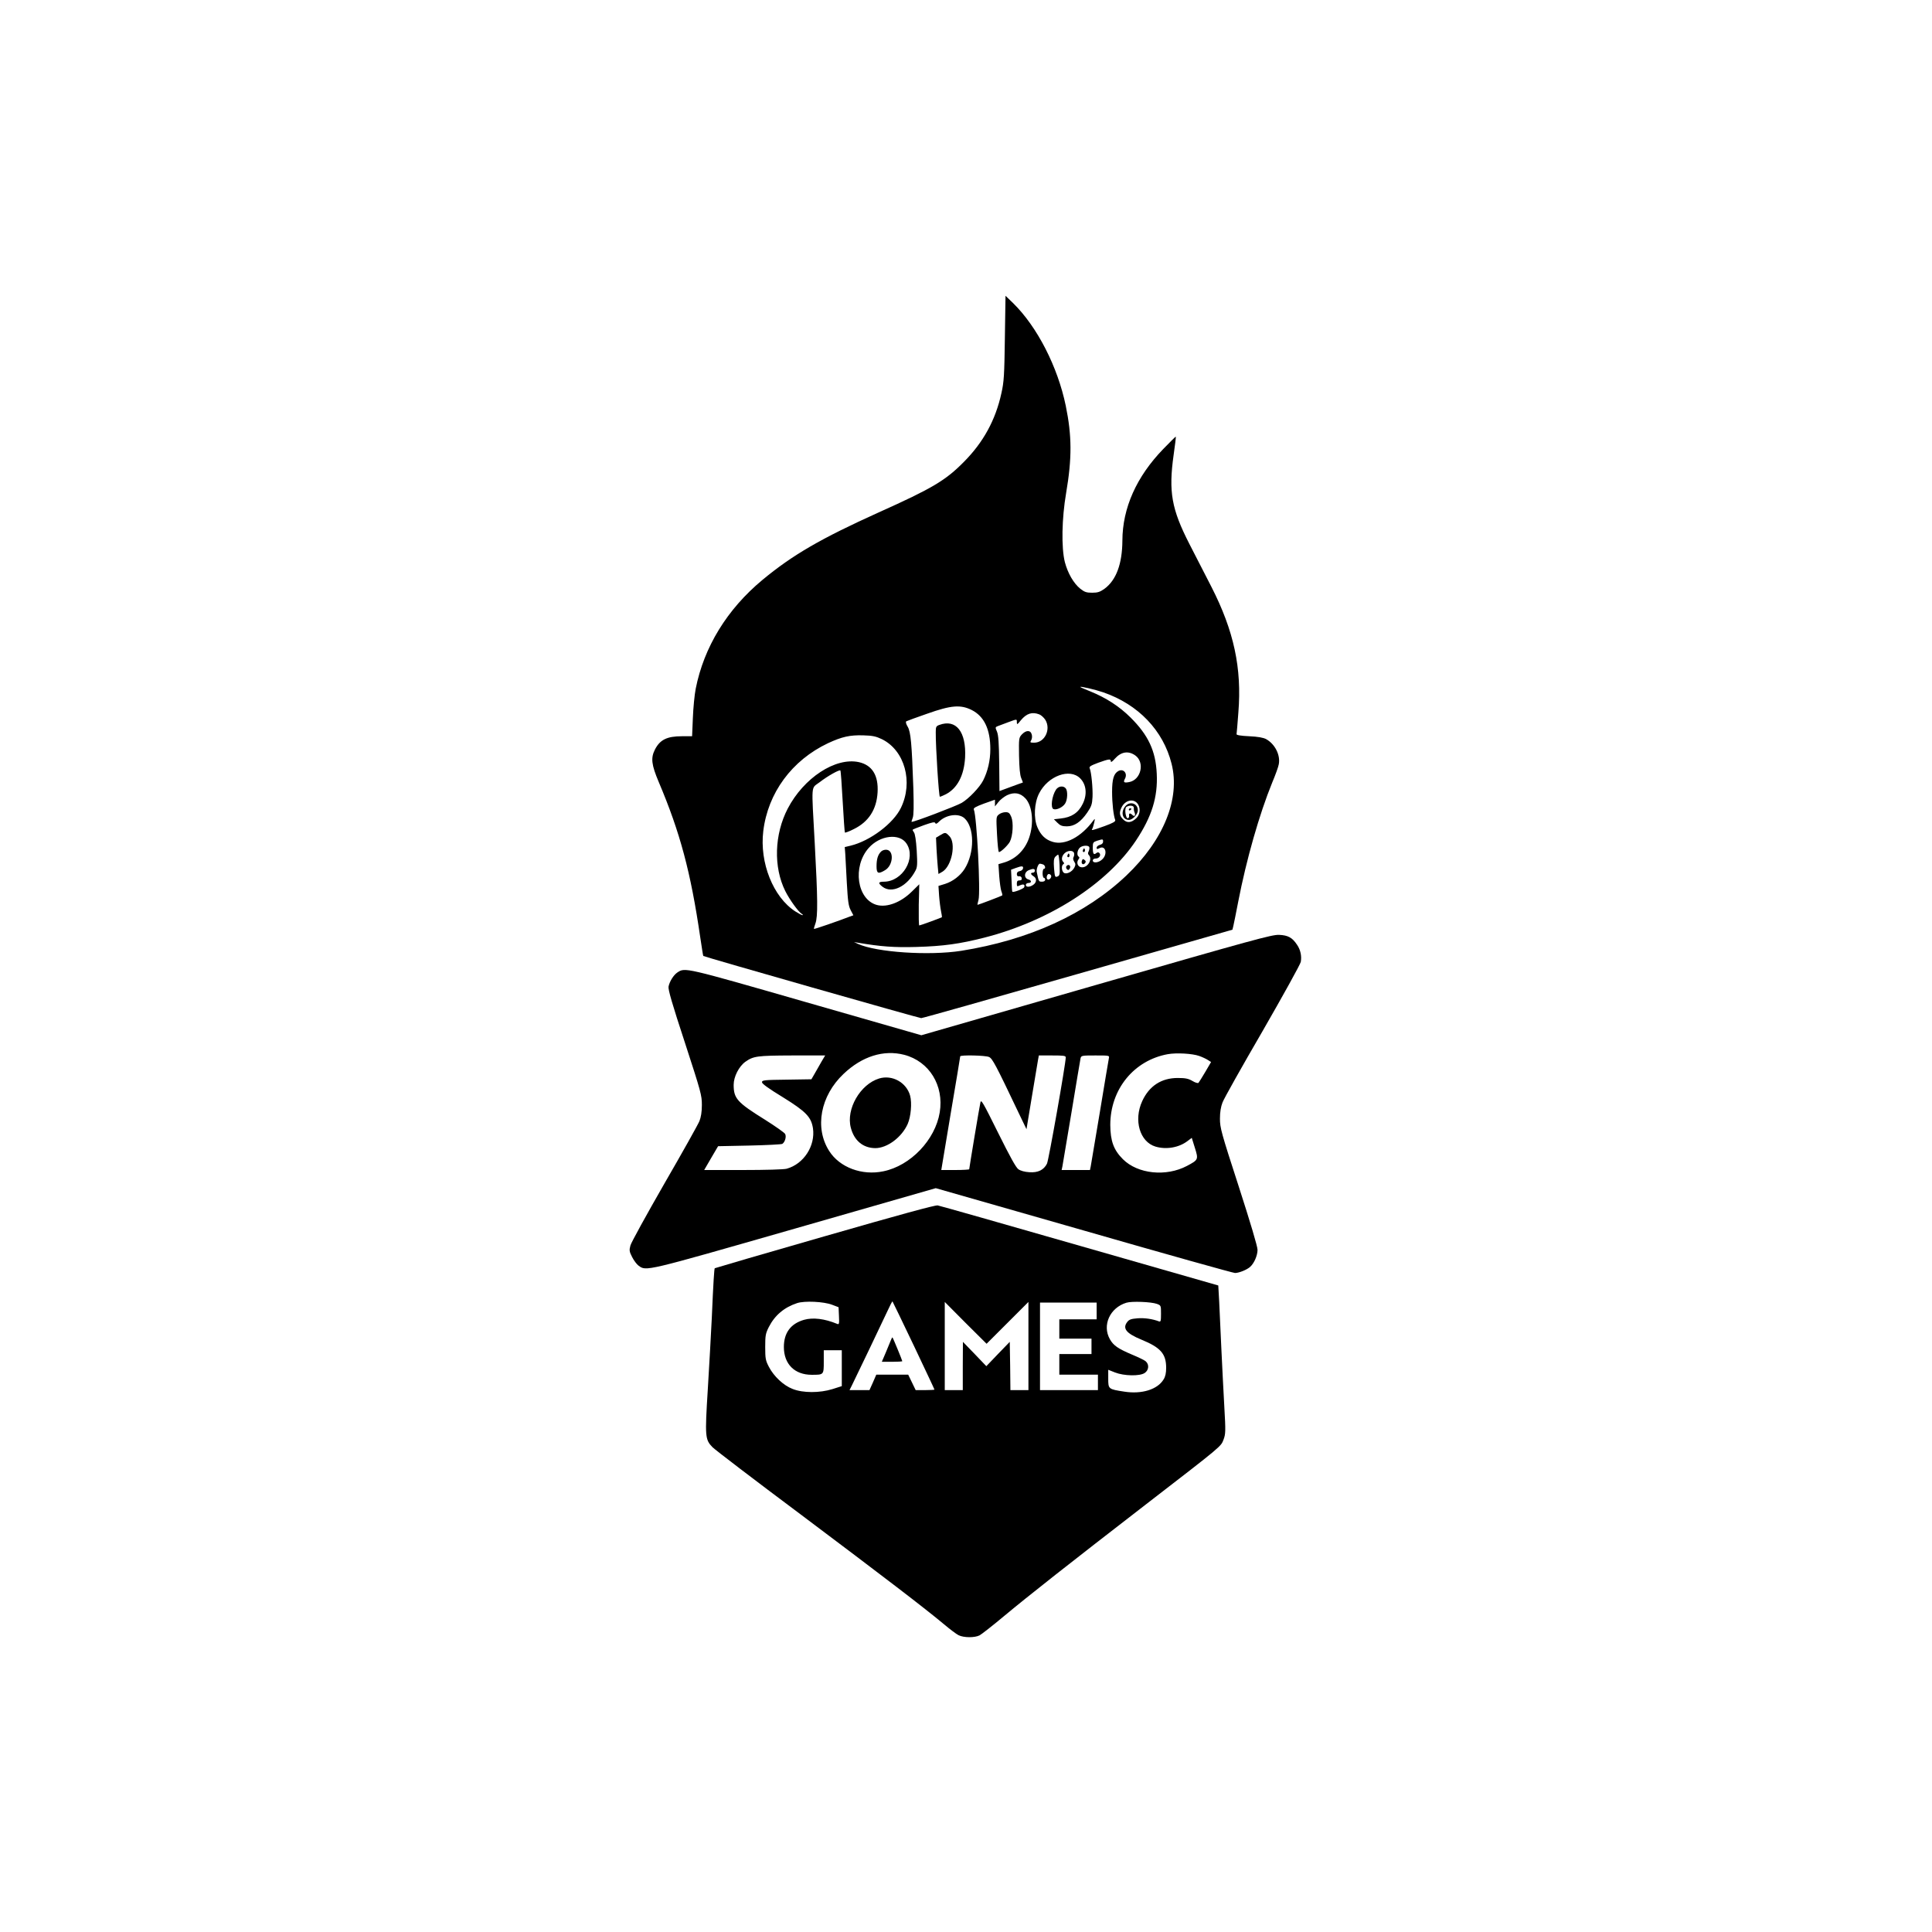 <?xml version="1.0" standalone="no"?>
<!DOCTYPE svg PUBLIC "-//W3C//DTD SVG 20010904//EN"
 "http://www.w3.org/TR/2001/REC-SVG-20010904/DTD/svg10.dtd">
<svg version="1.0" xmlns="http://www.w3.org/2000/svg"
 width="1501pt" height="1501pt" viewBox="0 0 1501 1501"
 preserveAspectRatio="xMidYMid meet">
<g transform="translate(0,1501) scale(0.1,-0.1)"
fill="#000000" stroke="none">
<path d="M7807 12384 c-4 -289 -7 -341 -27 -429 -45 -207 -140 -381 -291 -533
-143 -145 -246 -206 -660 -392 -450 -203 -671 -331 -905 -525 -275 -228 -455
-522 -519 -846 -9 -46 -19 -148 -22 -226 l-6 -143 -79 0 c-116 0 -171 -27
-210 -104 -33 -65 -27 -117 30 -252 166 -392 248 -698 322 -1204 12 -79 22
-146 24 -147 7 -7 1676 -483 1693 -483 11 0 559 155 1219 344 l1199 343 7 29
c4 16 21 101 38 189 63 326 164 680 264 925 25 59 48 123 51 142 14 72 -30
158 -99 196 -21 11 -63 19 -131 22 -67 3 -99 9 -98 16 1 7 8 82 14 168 28 346
-35 635 -209 976 -47 91 -124 242 -172 335 -138 270 -162 404 -122 690 11 77
19 141 17 143 -1 1 -45 -42 -98 -97 -207 -214 -316 -457 -317 -711 -1 -181
-48 -308 -140 -375 -34 -24 -52 -30 -95 -30 -44 0 -59 5 -92 31 -52 42 -97
120 -120 207 -28 112 -24 338 10 537 46 270 45 445 -3 678 -63 304 -222 613
-408 796 l-60 58 -5 -328z m765 -2753 c272 -94 465 -296 530 -554 69 -272 -61
-593 -351 -869 -316 -300 -757 -501 -1283 -585 -250 -39 -659 -12 -803 54
l-30 14 30 -5 c176 -30 281 -38 455 -33 210 6 337 24 526 72 505 129 954 417
1179 754 124 186 171 339 162 520 -8 177 -66 300 -203 436 -86 86 -191 154
-312 203 -40 16 -75 31 -78 34 -9 10 117 -20 178 -41z m-1023 -137 c97 -49
145 -150 145 -304 0 -89 -20 -173 -56 -244 -27 -53 -112 -142 -167 -174 -41
-24 -382 -154 -389 -147 -1 1 3 15 9 31 8 20 9 88 5 229 -12 347 -20 439 -44
479 -13 21 -17 38 -11 42 5 3 78 30 162 59 186 66 259 72 346 29z m525 -34
c14 -5 35 -24 47 -42 46 -74 -4 -178 -86 -178 -32 0 -34 2 -24 18 7 11 9 31 5
45 -9 36 -44 36 -77 1 -23 -25 -24 -30 -22 -165 2 -94 7 -150 17 -174 8 -19
14 -35 12 -35 -2 0 -43 -15 -92 -33 l-89 -33 -2 212 c-2 163 -6 221 -17 249
-15 34 -14 36 7 44 12 4 48 18 80 30 71 26 67 26 67 -1 0 -20 4 -18 31 16 45
54 88 67 143 46z m-1222 -193 c177 -87 245 -333 147 -534 -58 -120 -238 -256
-390 -293 l-46 -11 4 -52 c2 -29 7 -130 12 -225 8 -144 13 -180 30 -213 l21
-40 -28 -10 c-81 -32 -276 -99 -278 -96 -2 1 3 21 11 42 20 55 18 193 -5 620
-26 482 -31 425 38 478 62 48 153 99 161 91 3 -2 11 -111 18 -241 7 -129 15
-238 17 -241 3 -3 35 9 70 27 114 56 176 151 184 284 8 133 -42 213 -146 236
-182 39 -428 -123 -552 -361 -104 -200 -112 -454 -19 -641 33 -66 102 -162
128 -177 9 -5 11 -10 5 -10 -5 0 -30 13 -55 29 -172 111 -279 379 -249 624 36
297 222 550 503 683 108 50 169 64 273 61 74 -2 100 -8 146 -30z m1968 -126
c76 -54 45 -190 -47 -207 -41 -8 -48 -2 -33 26 22 41 -11 81 -51 60 -36 -20
-49 -63 -49 -162 0 -88 11 -184 24 -218 5 -12 -14 -23 -82 -48 -99 -35 -106
-37 -96 -21 4 6 10 28 15 48 7 33 7 34 -7 16 -94 -128 -220 -194 -314 -166
-56 16 -94 52 -120 113 -31 72 -25 190 13 264 69 136 238 198 319 117 48 -48
56 -125 20 -198 -34 -70 -87 -105 -171 -114 l-53 -6 27 -27 c22 -22 37 -28 73
-28 59 0 108 33 159 107 32 47 38 64 41 121 3 67 -9 193 -22 223 -6 13 8 21
66 43 84 30 98 32 98 11 0 -10 12 -2 31 20 49 55 105 64 159 26z m-853 -334
c55 -60 67 -195 28 -307 -33 -95 -104 -164 -194 -191 l-44 -13 6 -91 c4 -51
11 -104 17 -120 6 -15 9 -30 6 -32 -4 -4 -185 -73 -192 -73 -1 0 2 17 8 38 17
60 -13 649 -36 702 -5 12 12 22 79 47 l85 30 0 -26 0 -26 27 34 c14 18 45 42
67 53 57 26 103 18 143 -25z m868 -37 c27 -30 25 -85 -5 -115 -39 -38 -74 -42
-104 -11 -30 29 -32 55 -11 96 27 52 87 67 120 30z m-1343 -116 c80 -71 81
-270 2 -395 -33 -52 -91 -97 -151 -116 l-52 -16 5 -76 c3 -42 10 -96 15 -120
5 -24 8 -45 7 -47 -5 -4 -168 -64 -176 -64 -4 0 -5 72 -4 160 l4 160 -56 -55
c-85 -85 -193 -127 -273 -106 -155 42 -192 298 -64 443 87 99 240 117 294 34
76 -115 -31 -295 -175 -296 -45 0 -48 -11 -12 -39 73 -57 193 2 257 126 14 26
15 50 9 156 -5 79 -13 131 -22 141 -7 9 -11 18 -9 20 2 3 41 18 87 35 65 23
84 27 88 17 4 -10 12 -7 30 11 54 54 150 67 196 27z m1078 -183 c0 -12 -9 -21
-25 -25 -14 -4 -25 -13 -25 -22 0 -12 4 -13 21 -4 47 26 67 -43 24 -85 -27
-28 -75 -34 -75 -10 0 9 9 15 24 15 26 0 43 27 27 43 -7 7 -15 6 -24 -1 -20
-17 -27 -5 -27 43 0 39 3 43 33 53 46 14 47 14 47 -7z m-107 -43 c2 -7 0 -21
-5 -32 -7 -12 -6 -22 1 -29 32 -32 -9 -101 -57 -95 -30 3 -42 38 -22 63 7 9 8
15 0 20 -15 10 -12 46 7 67 18 20 69 24 76 6z m-119 -44 c3 -9 2 -23 -3 -32
-6 -10 -4 -23 5 -37 11 -16 11 -25 1 -45 -17 -34 -63 -56 -83 -40 -17 15 -19
56 -3 66 8 4 8 9 0 17 -17 17 -13 45 9 67 24 24 65 26 74 4z m-112 -95 c3 -74
1 -82 -17 -89 -19 -7 -20 -2 -26 64 -4 54 -2 75 9 89 9 9 19 17 23 17 4 0 9
-37 11 -81z m-128 5 c17 -7 22 -34 6 -34 -5 0 -10 -16 -10 -35 0 -19 5 -35 10
-35 6 0 10 -7 10 -15 0 -9 -9 -15 -25 -15 -25 0 -25 1 -40 74 -5 22 11 66 24
66 5 0 16 -3 25 -6z m-156 -31 c-2 -10 -13 -19 -26 -21 -14 -2 -22 -10 -22
-23 0 -13 6 -19 17 -17 10 2 19 -4 21 -14 2 -13 -3 -18 -17 -18 -16 0 -21 -6
-21 -25 0 -23 2 -24 25 -13 27 12 40 6 32 -15 -4 -12 -85 -43 -92 -35 -2 2 -5
41 -6 87 l-4 84 35 13 c49 18 62 17 58 -3z m92 -18 c0 -8 -7 -15 -15 -15 -21
0 -19 -13 5 -28 26 -16 25 -47 -2 -66 -28 -20 -58 -20 -58 -1 0 8 9 15 20 15
26 0 26 20 1 27 -38 10 -36 58 3 73 32 13 46 12 46 -5z m125 -35 c10 -16 -16
-43 -28 -31 -11 11 -2 41 12 41 5 0 13 -5 16 -10z"/>
<path d="M7298 9378 c-25 -9 -28 -15 -28 -56 -1 -114 24 -502 32 -502 5 0 25
9 46 19 90 47 142 146 150 286 10 200 -70 301 -200 253z"/>
<path d="M8204 8875 c-32 -49 -44 -142 -19 -151 23 -9 72 14 90 43 19 29 22
97 5 118 -19 23 -57 18 -76 -10z"/>
<path d="M7760 8682 c-21 -17 -21 -21 -14 -155 4 -75 10 -137 15 -137 15 0 70
53 85 81 23 46 29 147 11 192 -13 31 -21 37 -45 37 -17 0 -40 -8 -52 -18z"/>
<path d="M8741 8744 c-36 -46 -19 -104 30 -104 28 0 69 44 69 74 0 56 -64 75
-99 30z m68 -11 c-1 -10 1 -26 6 -36 9 -22 -1 -35 -17 -19 -17 17 -29 15 -26
-4 2 -10 -2 -19 -9 -21 -17 -6 -29 77 -12 88 25 16 60 11 58 -8z"/>
<path d="M8770 8719 c0 -5 5 -7 10 -4 6 3 10 8 10 11 0 2 -4 4 -10 4 -5 0 -10
-5 -10 -11z"/>
<path d="M7304 8521 l-32 -19 4 -89 c3 -48 7 -112 10 -141 l5 -52 30 17 c74
44 109 224 54 278 -29 30 -31 30 -71 6z"/>
<path d="M6845 8394 c-25 -25 -35 -59 -35 -115 0 -56 13 -62 67 -29 62 37 70
151 12 158 -15 2 -34 -4 -44 -14z"/>
<path d="M8416 8411 c-4 -7 -5 -15 -2 -18 9 -9 19 4 14 18 -4 11 -6 11 -12 0z"/>
<path d="M8406 8324 c-9 -23 8 -38 23 -21 9 11 8 17 -3 26 -11 9 -15 8 -20 -5z"/>
<path d="M8296 8371 c-4 -7 -5 -15 -2 -18 9 -9 19 4 14 18 -4 11 -6 11 -12 0z"/>
<path d="M8284 8279 c-3 -6 -1 -16 5 -22 9 -9 14 -8 21 3 9 15 4 30 -10 30 -5
0 -12 -5 -16 -11z"/>
<path d="M8516 7358 l-1358 -391 -899 258 c-946 272 -936 269 -996 230 -30
-20 -61 -70 -69 -110 -4 -23 28 -134 127 -435 125 -384 132 -409 132 -485 0
-54 -7 -95 -19 -125 -10 -25 -132 -243 -272 -485 -139 -242 -258 -458 -264
-481 -10 -37 -9 -47 13 -90 13 -26 36 -57 50 -67 61 -44 40 -49 1212 287
l1097 315 1150 -329 c632 -182 1161 -330 1175 -330 31 0 93 25 118 48 31 28
57 88 57 132 0 26 -55 210 -146 492 -137 422 -146 456 -146 527 0 51 7 93 20
126 10 28 150 277 311 554 160 278 294 520 297 538 8 45 -2 94 -29 133 -37 56
-70 74 -140 77 -56 2 -198 -37 -1421 -389z m-1491 -543 c195 -51 310 -239 276
-447 -35 -214 -227 -415 -438 -458 -166 -35 -340 30 -421 158 -115 180 -68
429 112 599 144 137 312 189 471 148z m2292 -9 c23 -8 53 -22 67 -31 l25 -16
-45 -77 c-25 -42 -49 -81 -53 -85 -5 -4 -26 2 -47 15 -31 18 -54 23 -114 23
-127 0 -222 -62 -276 -180 -68 -148 -19 -316 103 -353 84 -25 182 -8 249 43
l33 25 24 -77 c29 -92 27 -94 -61 -141 -162 -86 -383 -63 -498 52 -72 72 -97
141 -98 266 0 277 183 502 447 550 68 12 191 5 244 -14z m-2934 -43 c-15 -27
-39 -68 -53 -93 l-26 -45 -192 -3 c-175 -2 -192 -4 -192 -20 0 -12 53 -50 163
-117 179 -111 219 -153 233 -240 20 -137 -71 -278 -204 -315 -22 -6 -164 -10
-339 -10 l-302 0 54 93 54 92 243 5 c134 3 249 9 256 13 21 14 33 56 22 77 -5
10 -76 60 -157 111 -217 135 -243 165 -243 271 0 63 41 143 91 179 63 44 90
48 362 49 l258 0 -28 -47z m1301 35 c26 -11 53 -62 229 -432 l62 -129 42 254
c23 140 45 269 48 287 l6 32 104 0 c88 0 105 -2 105 -15 0 -48 -133 -802 -146
-826 -25 -49 -70 -71 -137 -66 -36 2 -68 11 -85 23 -19 13 -65 97 -158 284
-117 236 -132 262 -137 235 -8 -34 -87 -510 -87 -519 0 -3 -49 -6 -108 -6
l-109 0 73 438 c41 240 74 440 74 445 0 12 197 8 224 -5z m931 -10 c-3 -13
-34 -201 -70 -418 -36 -217 -68 -407 -71 -422 l-6 -28 -110 0 -110 0 6 28 c3
15 35 205 71 422 36 217 67 405 70 418 5 21 10 22 115 22 109 0 110 0 105 -22z"/>
<path d="M6830 6631 c-147 -45 -258 -238 -220 -382 26 -101 95 -158 190 -159
93 0 206 84 252 188 25 57 34 162 19 219 -28 103 -139 165 -241 134z"/>
<path d="M6406 5405 c-467 -134 -850 -246 -853 -248 -4 -5 -11 -105 -23 -387
-6 -124 -20 -373 -31 -554 -23 -369 -21 -390 36 -449 18 -19 327 -255 687
-524 651 -489 961 -726 1113 -853 44 -37 94 -75 112 -84 40 -20 125 -21 164
-1 16 9 101 75 188 148 192 160 512 412 1101 867 600 463 585 451 606 506 16
43 17 63 6 253 -6 113 -17 316 -23 451 -6 135 -14 301 -17 369 l-7 124 -1075
308 c-591 170 -1088 311 -1105 314 -21 3 -295 -72 -879 -240z m59 -532 l50
-19 3 -68 c3 -63 1 -68 -15 -61 -97 40 -187 51 -257 31 -103 -30 -156 -101
-156 -211 0 -133 84 -216 216 -216 94 0 94 -1 94 102 l0 89 70 0 70 0 0 -140
0 -139 -72 -23 c-100 -31 -230 -31 -310 1 -71 27 -146 98 -184 171 -26 50 -29
64 -29 155 0 90 3 105 28 155 47 92 120 153 220 186 58 19 207 12 272 -13z
m634 -316 c88 -186 161 -340 161 -343 0 -2 -33 -4 -73 -4 l-73 0 -29 60 -29
60 -124 0 -124 0 -26 -60 -27 -60 -78 0 -77 0 19 38 c25 50 233 484 278 581
18 40 35 72 37 70 2 -2 76 -156 165 -342z m1889 323 c32 -12 32 -13 32 -77 0
-56 -2 -64 -16 -59 -50 19 -111 28 -166 24 -48 -4 -65 -9 -79 -27 -41 -51 -10
-90 109 -139 149 -61 192 -110 192 -219 0 -40 -6 -68 -20 -90 -47 -78 -169
-116 -304 -95 -125 19 -126 20 -126 101 l0 69 53 -21 c69 -27 191 -30 230 -4
32 21 37 65 9 90 -9 9 -57 32 -105 52 -111 47 -146 71 -174 120 -62 109 0 245
128 284 42 13 193 7 237 -9z m-1161 -148 l163 163 0 -343 0 -342 -70 0 -70 0
-2 188 -3 187 -91 -94 -91 -95 -91 95 -91 94 -1 -187 0 -188 -70 0 -70 0 0
342 0 343 162 -163 163 -162 162 162z m693 93 l0 -65 -145 0 -145 0 0 -75 0
-75 125 0 125 0 0 -60 0 -60 -125 0 -125 0 0 -80 0 -80 150 0 150 0 0 -60 0
-60 -225 0 -225 0 0 340 0 340 220 0 220 0 0 -65z"/>
<path d="M6921 4597 c-6 -15 -24 -58 -40 -97 l-30 -70 79 0 c44 0 80 2 80 5 0
6 -71 179 -76 184 -2 2 -8 -8 -13 -22z"/>
</g>
</svg>
